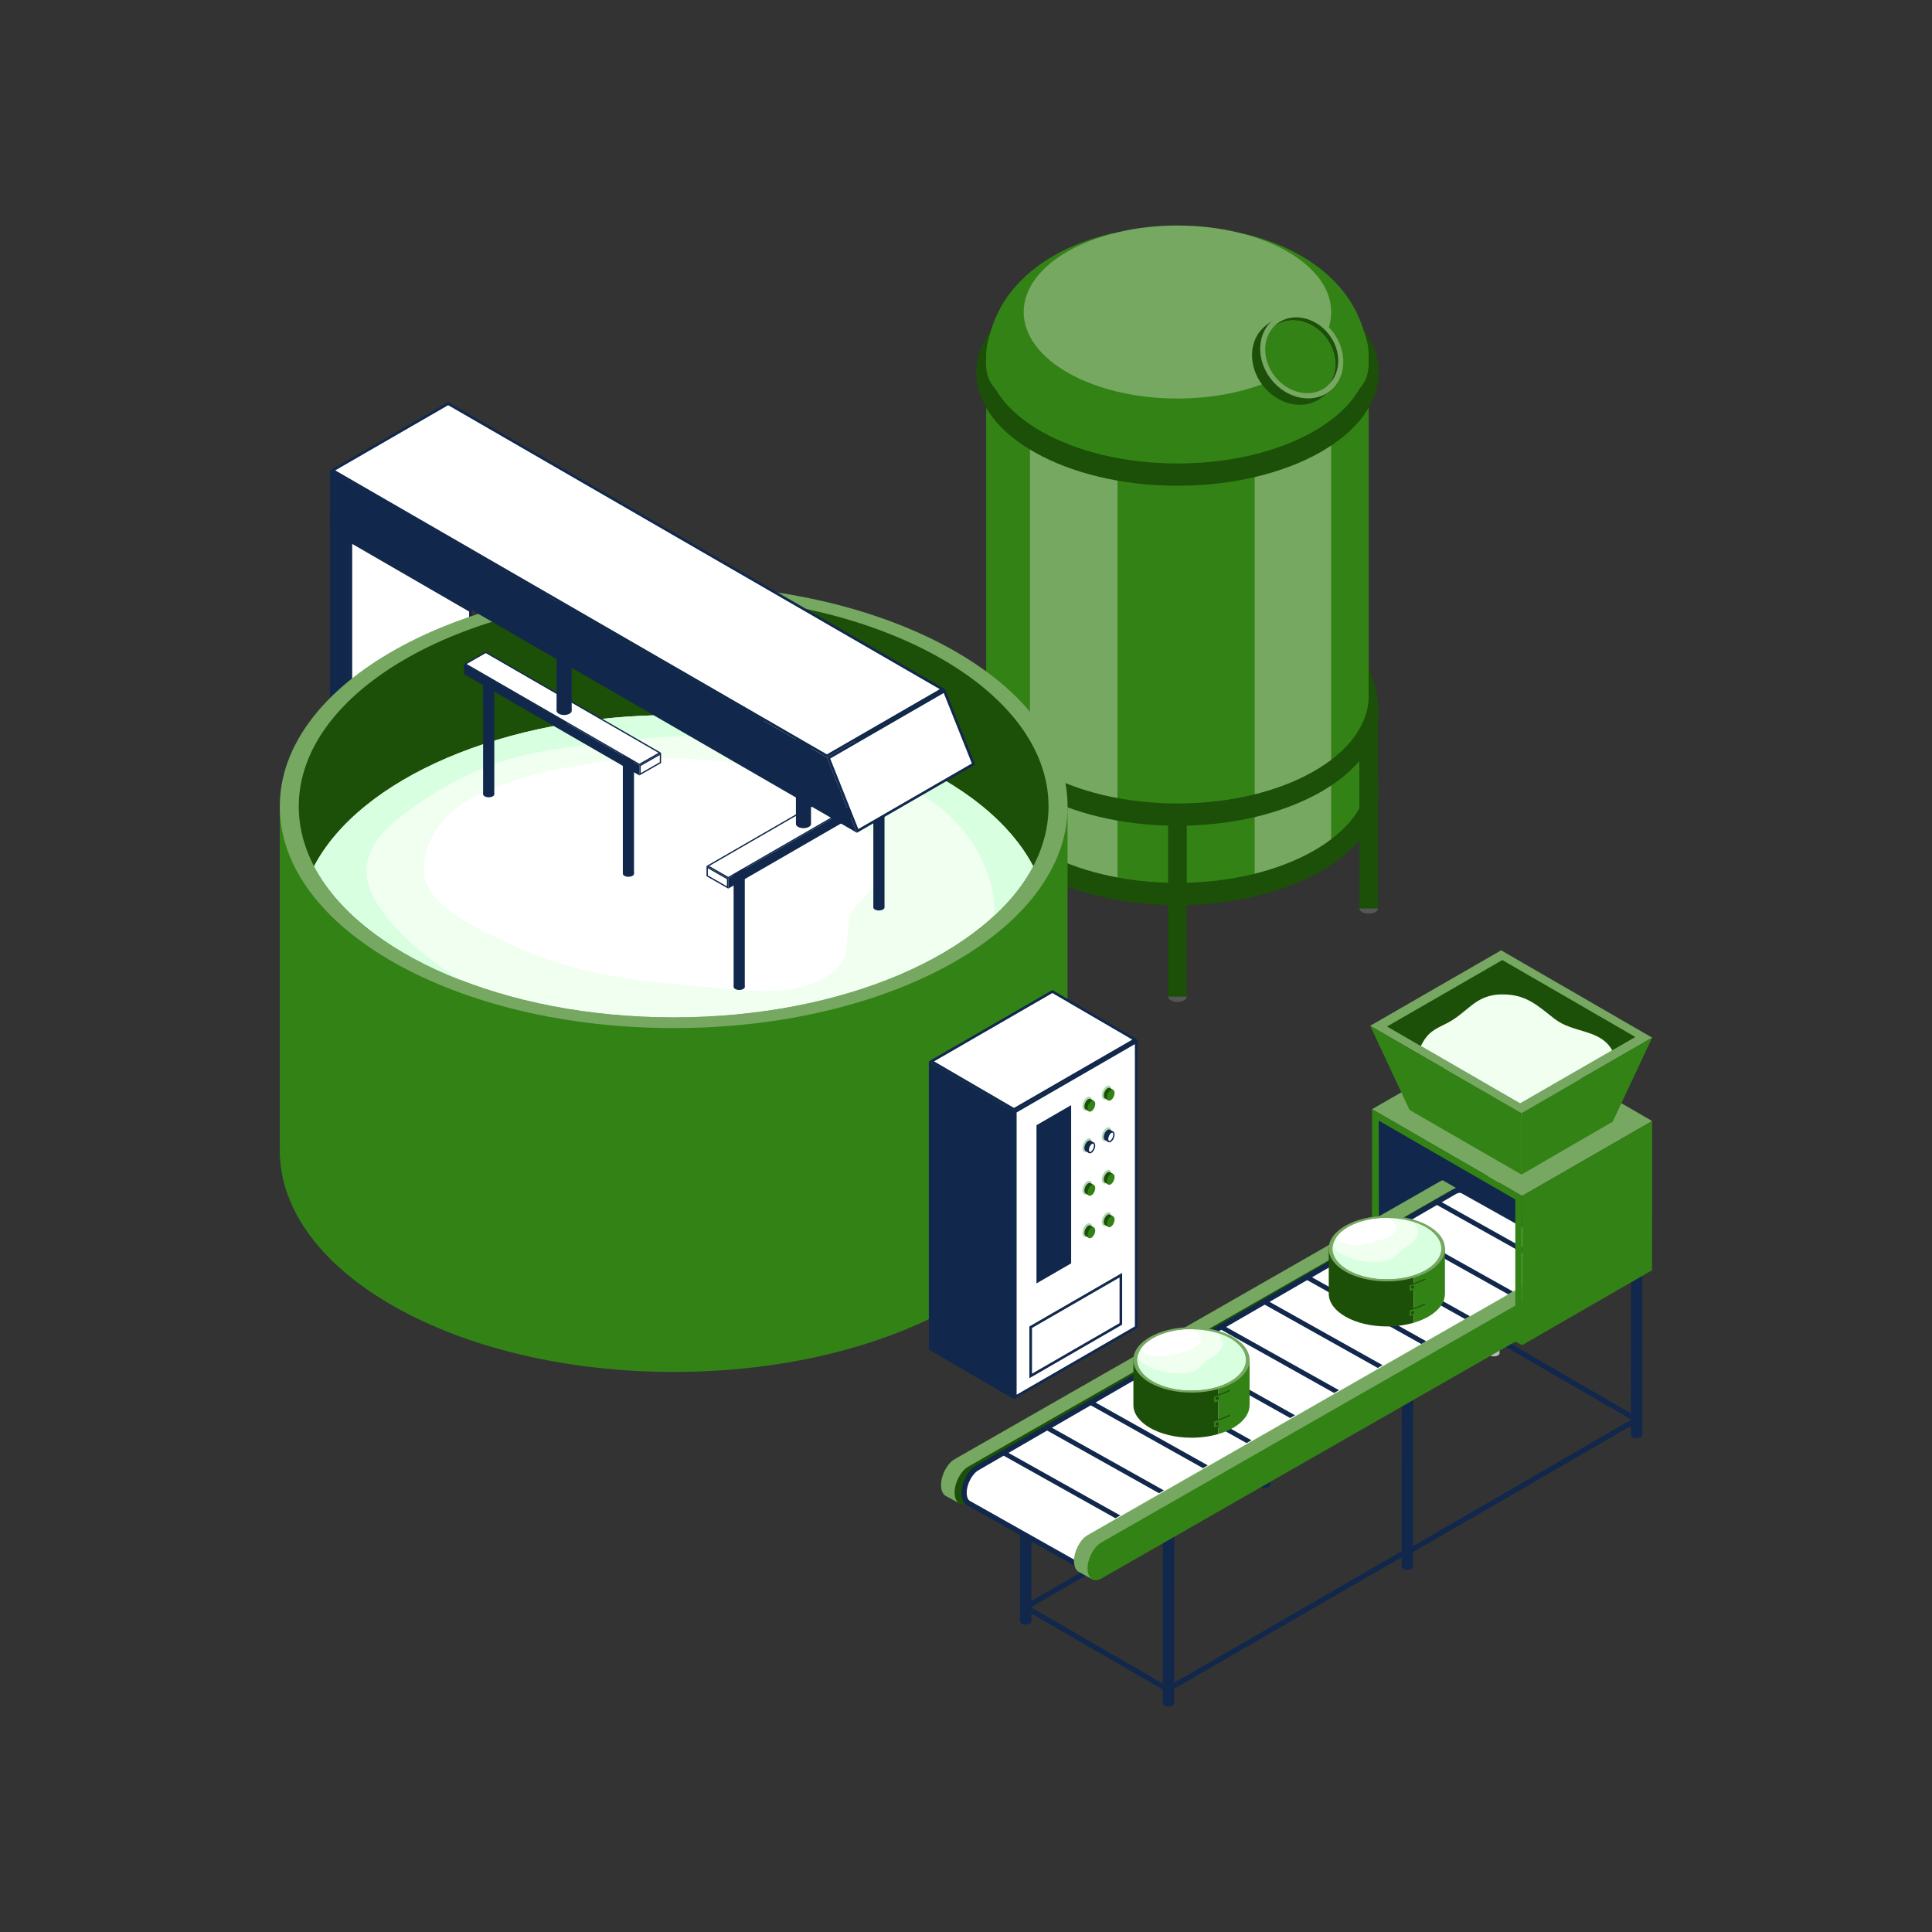 <svg xmlns="http://www.w3.org/2000/svg" id="Livello_1" data-name="Livello 1" viewBox="0 0 500 500"><rect x="0" y="0" width="500" height="500" fill="#333333" stroke="none"/><defs><style>      .cls-1 {        fill: #e2dacd;      }      .cls-1, .cls-2, .cls-3, .cls-4, .cls-5, .cls-6, .cls-7, .cls-8, .cls-9, .cls-10, .cls-11, .cls-12 {        stroke-width: 0px;      }      .cls-2 {        fill: #d7ffe0;      }      .cls-3 {        fill: #7c7a79;      }      .cls-4 {        fill: #338216;      }      .cls-5 {        fill: #555557;      }      .cls-6 {        fill: #aed6ae;      }      .cls-7 {        fill: #1c4f07;      }      .cls-8 {        fill: #11284c;      }      .cls-13 {        stroke: #11284c;        stroke-miterlimit: 10;        stroke-width: 1.35px;      }      .cls-13, .cls-11 {        fill: #fff;      }      .cls-9 {        fill: #b9b8b6;      }      .cls-10 {        fill: #f0fff0;      }      .cls-12 {        fill: #76a862;      }    </style></defs><g><g><path class="cls-8" d="M266.05,416.29c.12,0,.23-.03.34-.09l60.57-35.04c.33-.19.44-.61.25-.93-.19-.33-.61-.44-.93-.25l-60.57,35.04c-.33.19-.44.61-.25.93.13.22.36.34.59.34Z"></path><path class="cls-8" d="M266.96,372.45l-.03,47.19c0,.45-.66.81-1.47.81s-1.47-.37-1.47-.82l.03-47.19h2.94Z"></path><path class="cls-8" d="M301.86,437.68c.24,0,.46-.12.59-.34.19-.33.08-.74-.25-.93l-35.71-20.63c-.33-.19-.74-.08-.93.25-.19.33-.08.74.25.93l35.71,20.63c.11.06.22.09.34.09Z"></path><path class="cls-8" d="M424.01,366.9l-60.58-35.15c-.23.39-.45.79-.68,1.18l60.57,35.14c.11.06.23.09.34.09.24,0,.46-.12.59-.34.19-.33.08-.74-.25-.93Z"></path><g><g><path class="cls-8" d="M425.04,324.59l-.03,46.82c0,.45-.66.81-1.47.81s-1.47-.37-1.47-.82l.03-46.82h2.94Z"></path><path class="cls-1" d="M422.11,324.59c0,.45.66.82,1.47.82s1.47-.36,1.47-.81-.66-.81-1.47-.82-1.47.36-1.47.81Z"></path></g><path class="cls-8" d="M363.88,402.64c.12,0,.23-.03.34-.09l59.58-34.52c.33-.19.44-.61.25-.93-.19-.33-.61-.44-.93-.25l-59.58,34.52c-.33.19-.44.61-.25.93.13.22.36.34.59.34Z"></path><path class="cls-8" d="M365.72,358.65l-.03,46.82c0,.45-.66.81-1.47.81s-1.47-.37-1.47-.82l.03-46.82h2.94Z"></path><path class="cls-8" d="M302.97,437.48c.12,0,.23-.03.34-.09l60.57-35.04c.33-.19.44-.61.25-.93-.19-.33-.61-.44-.93-.25l-60.57,35.04c-.33.19-.44.61-.25.93.13.22.36.34.59.34Z"></path><path class="cls-8" d="M303.89,393.64l-.03,47.19c0,.45-.66.81-1.47.81s-1.47-.37-1.47-.82l.03-47.19h2.94Z"></path></g><g><g><path class="cls-9" d="M388.12,303.4l-.03,46.82c0,.45-.66.81-1.47.81s-1.47-.37-1.47-.82l.03-46.82h2.94Z"></path><path class="cls-1" d="M385.19,303.4c0,.45.66.81,1.47.82s1.47-.36,1.47-.81c0-.45-.66-.82-1.47-.82s-1.47.36-1.47.81Z"></path></g><path class="cls-3" d="M326.96,381.45c.12,0,.23-.03.34-.09l59.59-34.51c.33-.19.44-.61.25-.93-.19-.33-.61-.44-.93-.25l-59.58,34.52c-.33.19-.44.61-.25.93.13.22.36.34.59.34Z"></path><path class="cls-8" d="M328.8,337.46l-.03,46.82c0,.45-.66.81-1.47.81s-1.47-.37-1.47-.82l.03-46.82h2.94Z"></path></g><g><polygon class="cls-12" points="427.58 290.12 393.92 309.51 355.09 287.06 388.75 267.66 427.58 290.12"></polygon><polygon class="cls-4" points="355.09 287.06 393.92 309.51 393.89 348.14 355.06 325.69 355.09 287.06"></polygon><polygon class="cls-8" points="356.84 290.07 392.17 310.46 392.15 345.5 356.82 325.11 356.84 290.07"></polygon></g><g><polygon class="cls-12" points="427.59 268.55 393.7 288.08 354.6 265.47 388.49 245.94 427.59 268.55"></polygon><polygon class="cls-7" points="423.23 268.37 393.39 285.57 358.96 265.66 388.8 248.46 423.23 268.37"></polygon><path class="cls-10" d="M369.05,268.51c1.88-2.45,4.38-2.95,6.83-4.51,4.48-2.85,6.51-6.56,12.67-6.65,6.24-.09,9.13,2.68,13.71,6.28,4.9,3.86,11.84,2.59,14.98,8.19l-23.84,13.74-25.7-14.86c.4-.71.77-1.44,1.35-2.2Z"></path><polygon class="cls-4" points="393.77 288.08 354.6 265.47 364.79 287.26 393.76 303.98 393.77 288.08"></polygon><polygon class="cls-4" points="393.77 288.08 427.59 268.51 417.38 290.28 393.76 303.98 393.77 288.08"></polygon></g></g><g><g><g><path class="cls-12" d="M378.33,307.48l-3.37-1.84c-.07-.04-.14-.08-.21-.11h0s0,0,0,0c-.59-.27-1.33-.21-2.13.25l-125.58,71.87c-1.92,1.11-3.5,4.12-3.5,6.68,0,1.53.56,2.56,1.42,2.92l3.32,1.83,2.81-4.05-.43-.15,121.96-69.79c1.22-.71,2.3-2.18,2.93-3.82l.1.13,2.69-3.94Z"></path><path class="cls-7" d="M250.55,388.91l125.58-71.87c1.92-1.11,3.5-4.12,3.5-6.68h0c0-2.56-1.57-3.76-3.5-2.65l-125.58,71.87c-1.92,1.11-3.5,4.12-3.5,6.68h0c0,2.56,1.57,3.76,3.5,2.65Z"></path></g><g><path class="cls-13" d="M410.25,325.97l-31.55-17.67c-.06-.04-.13-.08-.2-.11h0s0,0,0,0c-.57-.26-1.28-.2-2.04.24l-123.59,71.5c-1.84,1.06-3.36,3.94-3.36,6.4,0,1.47.54,2.46,1.36,2.8l31.31,17.64,128.07-80.81Z"></path><path class="cls-8" d="M284.2,406.37l123.59-71.5c1.84-1.06,3.36-3.94,3.36-6.4h0c0-2.46-1.51-3.6-3.35-2.54l-123.59,71.5c-1.84,1.06-3.36,3.94-3.36,6.4h0c0,2.46,1.51,3.6,3.35,2.54Z"></path></g></g><g><g><polygon class="cls-8" points="356.56 354.02 326.78 337.35 328.03 336.62 357.81 353.3 356.56 354.02"></polygon><polygon class="cls-8" points="345.27 360.51 315.49 343.83 316.75 343.11 346.53 359.78 345.27 360.51"></polygon></g><g><polygon class="cls-8" points="379.16 341.37 348.95 324.45 350.2 323.73 380.42 340.65 379.16 341.37"></polygon><polygon class="cls-8" points="367.85 347.84 337.66 330.94 338.92 330.21 369.11 347.12 367.85 347.84"></polygon></g><g><polygon class="cls-8" points="401.63 328.51 371.23 311.49 372.48 310.76 402.89 327.79 401.63 328.51"></polygon><polygon class="cls-8" points="390.33 334.98 359.94 317.97 361.2 317.25 391.59 334.26 390.33 334.98"></polygon></g><g><polygon class="cls-8" points="333.9 366.99 304.12 350.31 305.37 349.59 335.15 366.27 333.9 366.99"></polygon><polygon class="cls-8" points="322.61 373.47 292.83 356.8 294.09 356.07 323.87 372.75 322.61 373.47"></polygon></g></g><g><polygon class="cls-8" points="311.33 379.96 281.55 363.28 282.8 362.56 312.58 379.23 311.33 379.96"></polygon><g><polygon class="cls-8" points="299.96 386.44 270.18 369.77 271.43 369.04 301.21 385.72 299.96 386.44"></polygon><polygon class="cls-8" points="288.67 392.92 258.89 376.25 260.15 375.53 289.93 392.2 288.67 392.92"></polygon></g></g><g><path class="cls-12" d="M412.74,327.13l-3.37-1.84c-.07-.04-.14-.08-.21-.11h0c-.59-.27-1.33-.21-2.13.25l-125.58,71.87c-1.92,1.11-3.5,4.12-3.5,6.68,0,1.53.56,2.56,1.42,2.92l3.32,1.83,2.81-4.05-.43-.15,121.96-69.79c1.22-.71,2.3-2.18,2.93-3.82l.1.13,2.69-3.94Z"></path><path class="cls-4" d="M284.96,408.56l125.58-71.87c1.92-1.11,3.5-4.12,3.5-6.68h0c0-2.56-1.57-3.76-3.5-2.65l-125.58,71.87c-1.92,1.11-3.5,4.12-3.5,6.68h0c0,2.56,1.57,3.76,3.5,2.65Z"></path></g></g><polygon class="cls-8" points="356.84 290.07 392.17 310.46 392.17 316.3 356.84 295.91 356.84 290.07"></polygon><polygon class="cls-4" points="427.58 290.12 427.55 328.74 393.89 348.14 393.92 309.51 427.58 290.12"></polygon><rect class="cls-4" x="392.16" y="309.51" width="1.75" height="37.77"></rect><g><g><path class="cls-4" d="M365.89,322.85v19.47c4.78-1.41,8.06-4.23,8.06-7.49h0s0-11.97,0-11.97h-8.07Z"></path><path class="cls-7" d="M343.88,322.83v11.97s0,0,0,0c0,4.68,6.73,8.47,15.03,8.48,2.52,0,4.89-.35,6.97-.96v-19.47s-22-.02-22-.02Z"></path></g><g><path class="cls-12" d="M373.96,323.17c0,4.68-6.74,8.46-15.05,8.45-8.31,0-15.04-3.8-15.03-8.48,0-4.68,6.74-8.46,15.05-8.45,8.31,0,15.04,3.8,15.03,8.48Z"></path><path class="cls-10" d="M372.94,323.13c0,4.36-6.28,7.89-14.03,7.88-7.74,0-14.02-3.54-14.01-7.9s6.28-7.89,14.03-7.88c7.74,0,14.02,3.54,14.01,7.9Z"></path><path class="cls-11" d="M346.87,321.33c.65.4,1.56.64,2.32.78,1.8.35,3.72.01,5.46-.47,1.69-.46,3.55-.93,5.08-1.78,2.69-1.5,1.54-3.33-.33-4.62-.16,0-.31-.01-.47-.01-5.95,0-11.03,2.08-13.06,5.03.25.43.58.81,1.01,1.07Z"></path><path class="cls-2" d="M365.22,316.08c.52.34.97.74,1.3,1.25.75,1.13.54,2.25-.24,3.29-.68.9-1.54,1.54-2.5,2.11-1.16.69-1.75,1.47-2.67,2.39-1.29,1.29-3.95,1.45-5.68,1.52-2.8.1-6.04-.88-8.48-2.23-1.1-.61-1.69-1.39-1.93-2.25-.07.32-.11.63-.11.96,0,4.36,6.27,7.9,14.01,7.9,7.74,0,14.02-3.52,14.03-7.88,0-3.08-3.15-5.75-7.72-7.05Z"></path></g><g><path class="cls-7" d="M366.56,331.85c-.95.34-1.96.6-1.96.6v1.47s1.01-.26,1.96-.6c1.08-.39,2.19-.91,2.19-.91v-1.47s-1.15.54-2.19.91Z"></path><polygon class="cls-7" points="364.6 332.45 364.77 332.67 366.84 332.58 368.92 331.16 368.75 330.94 366.89 331.91 364.6 332.45"></polygon><path class="cls-4" d="M366.73,332.07c-.95.34-1.96.6-1.96.6v1.47s1.01-.26,1.96-.6c1.08-.39,2.19-.91,2.19-.91v-1.47s-1.15.54-2.19.91Z"></path><polygon class="cls-7" points="364.6 333.92 364.77 334.14 364.77 332.67 364.6 332.45 364.6 333.92"></polygon></g><g><path class="cls-7" d="M366.55,338.29c-.95.34-1.96.6-1.96.6v1.47s1.01-.26,1.96-.6c1.08-.39,2.19-.91,2.19-.91v-1.47s-1.15.54-2.19.91Z"></path><polygon class="cls-7" points="364.59 338.88 364.76 339.1 366.84 339.02 368.91 337.6 368.74 337.38 366.89 338.34 364.59 338.88"></polygon><path class="cls-4" d="M366.72,338.51c-.95.34-1.96.6-1.96.6v1.47s1.01-.26,1.96-.6c1.08-.39,2.19-.91,2.19-.91v-1.47s-1.15.54-2.19.91Z"></path><polygon class="cls-7" points="364.59 340.35 364.76 340.57 364.76 339.1 364.59 338.88 364.59 340.35"></polygon></g><circle class="cls-7" cx="365.56" cy="333.09" r=".42"></circle><circle class="cls-7" cx="365.56" cy="339.73" r=".42"></circle></g><g><g><path class="cls-4" d="M315.33,351.65v19.47c4.78-1.41,8.06-4.23,8.06-7.49h0s0-11.97,0-11.97h-8.07Z"></path><path class="cls-7" d="M293.32,351.63v11.97h0c0,4.68,6.73,8.47,15.03,8.48,2.52,0,4.89-.35,6.97-.96v-19.47s-22-.02-22-.02Z"></path></g><g><path class="cls-12" d="M323.4,351.96c0,4.68-6.74,8.46-15.05,8.45-8.31,0-15.04-3.8-15.03-8.48,0-4.68,6.74-8.46,15.05-8.45,8.31,0,15.04,3.8,15.03,8.48Z"></path><path class="cls-10" d="M322.38,351.93c0,4.36-6.28,7.89-14.03,7.88-7.74,0-14.02-3.54-14.01-7.9,0-4.36,6.28-7.89,14.03-7.88,7.74,0,14.02,3.54,14.01,7.9Z"></path><path class="cls-11" d="M296.31,350.12c.65.4,1.56.64,2.32.78,1.8.35,3.72.01,5.46-.47,1.69-.46,3.55-.93,5.08-1.78,2.69-1.5,1.54-3.33-.33-4.62-.16,0-.31-.01-.47-.01-5.95,0-11.03,2.08-13.06,5.03.25.43.58.81,1.01,1.07Z"></path><path class="cls-2" d="M314.66,344.87c.52.34.97.74,1.3,1.25.75,1.13.54,2.25-.24,3.29-.68.9-1.54,1.54-2.5,2.11-1.16.69-1.75,1.47-2.67,2.39-1.29,1.29-3.95,1.45-5.68,1.52-2.8.1-6.04-.88-8.48-2.23-1.1-.61-1.69-1.39-1.93-2.25-.07.32-.11.63-.11.96,0,4.36,6.27,7.9,14.01,7.9,7.74,0,14.02-3.52,14.03-7.88,0-3.08-3.15-5.75-7.72-7.05Z"></path></g><g><path class="cls-7" d="M316,360.65c-.95.34-1.96.6-1.96.6v1.47s1.01-.26,1.96-.6c1.08-.39,2.19-.91,2.19-.91v-1.47s-1.15.54-2.19.91Z"></path><polygon class="cls-7" points="314.04 361.25 314.21 361.46 316.28 361.38 318.36 359.96 318.19 359.74 316.34 360.7 314.04 361.25"></polygon><path class="cls-4" d="M316.17,360.87c-.95.34-1.96.6-1.96.6v1.47s1.01-.26,1.96-.6c1.08-.39,2.19-.91,2.19-.91v-1.47s-1.15.54-2.19.91Z"></path><polygon class="cls-7" points="314.04 362.71 314.21 362.93 314.21 361.46 314.04 361.25 314.04 362.71"></polygon></g><g><path class="cls-7" d="M315.99,367.08c-.95.34-1.96.6-1.96.6v1.47s1.01-.26,1.96-.6c1.08-.39,2.19-.91,2.19-.91v-1.47s-1.15.54-2.19.91Z"></path><polygon class="cls-7" points="314.03 367.68 314.2 367.9 316.28 367.82 318.35 366.39 318.18 366.17 316.33 367.14 314.03 367.68"></polygon><path class="cls-4" d="M316.16,367.3c-.95.34-1.96.6-1.96.6v1.47s1.01-.26,1.96-.6c1.08-.39,2.19-.91,2.19-.91v-1.47s-1.15.54-2.19.91Z"></path><polygon class="cls-7" points="314.03 369.15 314.2 369.37 314.2 367.9 314.03 367.68 314.03 369.15"></polygon></g><circle class="cls-7" cx="315" cy="361.89" r=".42"></circle><circle class="cls-7" cx="315" cy="368.53" r=".42"></circle></g></g><g><g><path class="cls-4" d="M255.22,92.09v113.06c0,15.38,22.16,27.86,49.5,27.86s49.5-12.48,49.5-27.86v-113.06h-99Z"></path><g><path class="cls-12" d="M324.71,92.09v138.51c7.89-1.96,14.72-5.03,19.8-8.88V92.09h-19.8Z"></path><path class="cls-12" d="M266.56,92.09v130.8c5.88,4,13.7,7.05,22.65,8.71V92.09h-22.65Z"></path></g><ellipse class="cls-7" cx="304.72" cy="96.4" rx="52.08" ry="29.31"></ellipse><ellipse class="cls-4" cx="304.72" cy="92.09" rx="49.5" ry="27.86"></ellipse><path class="cls-7" d="M354.22,193.15v7.48c0,15.38-22.16,27.86-49.5,27.86s-49.5-12.48-49.5-27.86v-5.01c-1.76,2.94-2.58,6.05-2.58,9.32,0,16.18,23.32,29.31,52.08,29.31s52.08-13.13,52.08-29.31c0-4.19-1.29-8.46-2.58-11.79Z"></path><path class="cls-7" d="M354.22,172.6v7.48c0,15.38-22.16,27.86-49.5,27.86s-49.5-12.48-49.5-27.86v-5.01c-1.76,2.94-2.58,6.05-2.58,9.32,0,16.18,23.32,29.31,52.08,29.31s52.08-13.13,52.08-29.31c0-4.19-1.29-8.46-2.58-11.79Z"></path><path class="cls-4" d="M288.45,60.32s-30.85,4.99-33.23,31.77c-2.38,26.78,52.2-2.72,52.2-2.72l-18.98-29.05Z"></path><path class="cls-4" d="M320.92,60.32s30.85,4.99,33.23,31.77c2.38,26.78-52.2-2.72-52.2-2.72l18.98-29.05Z"></path><ellipse class="cls-12" cx="304.72" cy="80.75" rx="39.79" ry="22.39"></ellipse></g><g><path class="cls-5" d="M307.13,257.93c0,.75-1.08,1.36-2.42,1.36s-2.41-.61-2.41-1.36,1.08-1.36,2.41-1.36,2.42.61,2.42,1.36Z"></path><rect class="cls-7" x="302.3" y="210.49" width="4.83" height="47.44"></rect></g><g><path class="cls-7" d="M257.64,234.97c0,.75-1.08,1.36-2.41,1.36s-2.42-.61-2.42-1.36,1.08-1.36,2.42-1.36,2.41.61,2.41,1.36Z"></path><polygon class="cls-7" points="252.81 184.39 252.81 234.97 257.64 234.97 257.64 196.65 252.81 184.39"></polygon></g><g><path class="cls-5" d="M351.8,235.1c0,.75,1.08,1.36,2.41,1.36s2.41-.61,2.41-1.36-1.08-1.36-2.41-1.36-2.41.61-2.41,1.36Z"></path><polygon class="cls-7" points="356.63 184.51 356.63 235.1 351.8 235.1 351.8 196.78 356.63 184.51"></polygon></g><g><path class="cls-7" d="M342.7,87.38c4.02,5.12,3.73,12.05-.64,15.49-4.37,3.44-11.18,2.07-15.2-3.04-4.02-5.12-3.73-12.05.64-15.49,4.37-3.44,11.18-2.07,15.2,3.04Z"></path><polygon class="cls-7" points="330.01 82.43 327.5 84.34 342.06 102.87 344.51 100.95 330.01 82.43"></polygon><path class="cls-12" d="M344.81,85.72c4.02,5.12,3.73,12.05-.64,15.49-4.37,3.44-11.18,2.07-15.2-3.04-4.02-5.12-3.73-12.05.64-15.49,4.37-3.44,11.18-2.07,15.2,3.04Z"></path><g><path class="cls-7" d="M343.86,86.47c-3.54-4.5-9.52-5.7-13.37-2.68-.48.38-.91.81-1.28,1.28.17-.16.3-.34.48-.48,3.85-3.02,9.83-1.82,13.37,2.68,3.09,3.93,3.29,9.09.72,12.34,3.34-3.15,3.45-8.85.08-13.14Z"></path><path class="cls-4" d="M343.06,87.27c-3.54-4.5-9.52-5.7-13.37-2.68-.18.14-.32.32-.48.48-2.57,3.25-2.37,8.41.72,12.34,3.54,4.5,9.52,5.7,13.37,2.68.18-.14.32-.32.48-.48,2.57-3.25,2.37-8.41-.72-12.34Z"></path></g></g></g><g><g><g><g><polygon class="cls-8" points="117.02 113.23 117.02 154.95 90.48 139.6 90.48 313.26 85.41 316.19 85.41 131.48 93.85 126.61 117.02 113.23"></polygon><g><polygon class="cls-11" points="90.82 140.19 121.75 158.08 121.75 300.8 90.82 318.66 90.82 140.19"></polygon><path class="cls-8" d="M91.16,140.77l25.52,14.76,4.73,2.74v142.33l-30.26,17.47v-177.3M90.48,139.6v179.64l31.61-18.25v-143.11l-5.07-2.93-26.54-15.34h0Z"></path></g></g><g><path class="cls-4" d="M72.41,208.7h203.87v87.76h-.06c.02.41.06.82.06,1.23,0,31.69-45.64,57.37-101.94,57.37-56.3,0-101.94-25.69-101.94-57.37,0-.41.04-.82.06-1.23h-.06v-87.76Z"></path><path class="cls-12" d="M72.41,208.7c0,31.69,45.64,57.37,101.94,57.37,56.3,0,101.94-25.69,101.94-57.37,0-31.69-45.64-57.37-101.94-57.37-56.3,0-101.94,25.69-101.94,57.37Z"></path><path class="cls-7" d="M77.32,208.7c0,30.16,43.44,54.6,97.02,54.6s97.02-24.45,97.02-54.6c0-30.16-43.44-54.61-97.02-54.61-53.58,0-97.02,24.45-97.02,54.61Z"></path><path class="cls-10" d="M174.34,263.3c-44.03,0-81.19-16.51-93.05-39.13,11.86-22.62,49.01-39.13,93.05-39.13,44.03,0,81.19,16.51,93.04,39.13-11.86,22.62-49.01,39.13-93.04,39.13Z"></path><path class="cls-2" d="M174.34,185.04c44.03,0,81.19,16.51,93.04,39.13-2.39,4.55-5.81,8.85-10.1,12.82.32-3.05-.2-6.39-1.21-9.54-3.13-9.79-9.65-17.19-18.44-22.39-22.84-13.53-50.01-16.68-75.9-13.38-12.29,1.56-24.99,2.26-36.57,7.08-8.02,3.33-16.73,8.46-23.34,14.11-6.13,5.25-9.23,11.76-5.15,19.32,4.79,8.88,14.06,16.14,22.5,21.43-17.98-7.01-31.55-17.35-37.88-29.44,11.86-22.62,49.01-39.13,93.05-39.13Z"></path><path class="cls-11" d="M129.83,203.2c27.06-9.98,57.22-7.31,69.59-3.79,11.04,3.13,21.77,8.86,27.32,19.38,4.02,7.63-.66,10.91-5.53,16.06-3.19,3.37-.65,10.68-3.43,14.36-7.84,10.36-26.75,6.87-38.56,5.88-8.94-.75-18.22-1.74-26.97-3.78-7.42-1.73-14.79-4.23-21.62-7.63-5.85-2.91-21.98-9.56-20.95-19.51,1.43-13.85,12.99-18.33,20.16-20.97Z"></path></g></g><g><g><path class="cls-8" d="M161.19,226.1c0,.45.65.81,1.45.81s1.45-.36,1.45-.81-.65-.81-1.45-.81-1.45.36-1.45.81Z"></path><rect class="cls-8" x="161.19" y="193.69" width="2.89" height="32.33"></rect></g><g><ellipse class="cls-8" cx="126.48" cy="205.53" rx="1.45" ry=".81"></ellipse><rect class="cls-8" x="125.03" y="172.78" width="2.89" height="32.67"></rect></g><g><g><polygon class="cls-11" points="120.44 171.84 125.72 168.83 170.75 194.83 165.48 197.85 120.44 171.84"></polygon><path class="cls-8" d="M125.71,169.02l44.7,25.81-4.94,2.82-44.7-25.81,4.94-2.82M125.72,168.63l-5.62,3.21,45.38,26.2,5.62-3.21-45.38-26.2h0Z"></path></g><polygon class="cls-8" points="165.48 198.04 165.48 200.68 120.1 174.48 120.1 171.84 165.48 198.04"></polygon><g><polygon class="cls-11" points="165.65 198.14 170.92 195.12 170.92 197.37 165.65 200.39 165.65 198.14"></polygon><path class="cls-8" d="M170.75,195.41v1.86l-4.94,2.82v-1.86l4.94-2.82M171.09,194.83l-5.62,3.21v2.64l5.62-3.21v-2.64h0Z"></path></g></g><g><path class="cls-8" d="M144.04,183.94c0,.61.88,1.1,1.96,1.1s1.96-.49,1.96-1.1c0-.61-.88-1.1-1.96-1.1s-1.96.49-1.96,1.1Z"></path><rect class="cls-8" x="144.04" y="150.05" width="3.91" height="33.78"></rect></g></g><g><g><path class="cls-8" d="M192.76,255.39c0,.45-.65.81-1.45.81s-1.45-.36-1.45-.81.65-.81,1.45-.81,1.45.36,1.45.81Z"></path><rect class="cls-8" x="189.86" y="222.98" width="2.89" height="32.33"></rect></g><g><path class="cls-8" d="M228.91,234.82c0,.45-.65.81-1.45.81s-1.45-.36-1.45-.81c0-.45.65-.81,1.45-.81s1.45.36,1.45.81Z"></path><rect class="cls-8" x="226.02" y="202.06" width="2.89" height="32.67"></rect></g><g><g><polygon class="cls-11" points="183.19 224.12 228.23 198.12 233.5 201.13 188.47 227.13 183.19 224.12"></polygon><path class="cls-8" d="M228.23,198.31l4.94,2.82-44.7,25.81-4.94-2.82,44.7-25.81M228.23,197.92l-45.38,26.2,5.62,3.21,45.38-26.2-5.62-3.21h0Z"></path></g><polygon class="cls-8" points="188.47 227.33 188.47 229.97 233.84 203.77 233.84 201.13 188.47 227.33"></polygon><g><polygon class="cls-11" points="183.02 226.66 183.02 224.41 188.3 227.43 188.3 229.68 183.02 226.66"></polygon><path class="cls-8" d="M183.19,224.7l4.94,2.82v1.86l-4.94-2.82v-1.86M182.85,224.12v2.64l5.62,3.21v-2.64l-5.62-3.21h0Z"></path></g></g><g><ellipse class="cls-8" cx="207.94" cy="213.23" rx="1.96" ry="1.1"></ellipse><rect class="cls-8" x="205.98" y="179.33" width="3.91" height="33.78"></rect></g></g><g><g><polygon class="cls-11" points="214.42 196.16 244.4 178.85 251.93 197.72 221.95 215.03 214.42 196.16"></polygon><path class="cls-8" d="M244.24,179.34l7.28,18.24-29.39,16.97-7.28-18.24,29.39-16.97M244.57,178.36l-30.57,17.65,7.78,19.51,30.57-17.65-7.78-19.51h0Z"></path></g><polygon class="cls-8" points="221.78 215.53 122.09 157.88 117.02 154.95 90.48 139.6 85.41 136.67 85.41 121.73 93.85 126.61 99.02 129.6 117.02 139.99 122.09 142.91 214.01 196.02 221.78 215.53"></polygon><g><polygon class="cls-11" points="86.08 121.73 115.98 104.47 243.9 178.36 214 195.62 86.08 121.73"></polygon><path class="cls-8" d="M115.98,104.86l127.24,73.5-29.22,16.87-127.24-73.5,29.22-16.87M115.98,104.08l-30.57,17.65,128.59,74.28,30.57-17.65L115.98,104.08h0Z"></path></g></g></g><g><g><polygon class="cls-11" points="262.76 287.7 294.05 269.64 294.05 343.47 262.76 361.54 262.76 287.7"></polygon><path class="cls-8" d="M293.71,270.22v73.05l-30.61,17.68v-73.05l30.61-17.68M294.39,269.05l-31.97,18.46v74.61l31.97-18.46v-74.61h0Z"></path></g><g><polygon class="cls-11" points="266.74 343.49 290.07 330.02 290.07 342.62 266.74 356.09 266.74 343.49"></polygon><path class="cls-8" d="M289.74,330.6v11.83l-22.66,13.08v-11.83l22.66-13.08M290.41,329.43l-24.01,13.86v13.39l24.01-13.86v-13.39h0Z"></path></g><polygon class="cls-8" points="240.38 274.68 262.42 287.51 262.42 362.12 240.38 349.29 240.38 274.68"></polygon><g><polygon class="cls-11" points="241.06 274.68 272.35 256.61 293.72 269.05 262.43 287.12 241.06 274.68"></polygon><path class="cls-8" d="M272.35,257l20.69,12.05-30.62,17.68-20.69-12.05,30.62-17.68M272.35,256.22l-31.97,18.46,22.04,12.83,31.97-18.46-22.04-12.83h0Z"></path></g></g><g><g><path class="cls-6" d="M287.63,282.05c0,.91-.55,1.97-1.24,2.36-.68.39-1.24-.02-1.24-.94s.55-1.97,1.24-2.36c.68-.39,1.24.02,1.24.94Z"></path><path class="cls-7" d="M285.66,283.51c0-.72.44-1.56.98-1.88.23-.13.43-.13.6-.05l.89.49-1.27,2.73-.85-.51c-.21-.12-.35-.38-.35-.78Z"></path><path class="cls-4" d="M288.45,282.86c0,.72-.44,1.56-.98,1.88-.54.31-.98-.02-.98-.74,0-.72.44-1.56.98-1.88.54-.31.98.02.98.74Z"></path></g><g><path class="cls-6" d="M282.62,284.89c0,.91-.55,1.97-1.24,2.36-.68.39-1.24-.02-1.24-.94,0-.91.55-1.97,1.24-2.36.68-.39,1.24.02,1.24.94Z"></path><path class="cls-7" d="M280.64,286.35c0-.72.44-1.56.98-1.88.23-.13.43-.13.6-.05l.89.49-1.27,2.73-.85-.51c-.21-.12-.35-.38-.35-.78Z"></path><path class="cls-4" d="M283.44,285.7c0,.72-.44,1.56-.98,1.88s-.98-.02-.98-.74c0-.72.44-1.56.98-1.88s.98.02.98.74Z"></path></g><polygon class="cls-8" points="277.21 326.96 268.24 332.15 268.24 291.2 277.21 286.01 277.21 326.96"></polygon></g><g><g><path class="cls-6" d="M287.63,292.83c0,.91-.55,1.97-1.24,2.36-.68.39-1.24-.02-1.24-.94s.55-1.97,1.24-2.36c.68-.39,1.24.02,1.24.94Z"></path><path class="cls-8" d="M285.66,294.29c0-.72.44-1.56.98-1.88.23-.13.43-.13.6-.05l.89.49-1.27,2.73-.85-.51c-.21-.12-.35-.38-.35-.78Z"></path><g><path class="cls-11" d="M287.08,295.46c-.26,0-.42-.27-.42-.69,0-.66.41-1.45.9-1.73.11-.06.21-.1.31-.1.26,0,.42.27.42.69,0,.66-.41,1.45-.9,1.73-.11.06-.21.1-.31.1Z"></path><path class="cls-8" d="M287.86,293.12c.18,0,.25.26.25.52,0,.6-.37,1.33-.81,1.58-.08.05-.16.07-.22.07-.18,0-.25-.26-.25-.52,0-.6.37-1.33.81-1.58.08-.05.16-.07.22-.07M287.86,292.78c-.12,0-.25.04-.39.12-.54.31-.98,1.15-.98,1.88,0,.54.24.86.59.86.12,0,.25-.04.39-.12.54-.31.98-1.15.98-1.88,0-.54-.24-.86-.59-.86h0Z"></path></g></g><g><path class="cls-6" d="M282.62,295.68c0,.91-.55,1.97-1.24,2.36-.68.39-1.24-.02-1.24-.94s.55-1.97,1.24-2.36c.68-.39,1.24.02,1.24.94Z"></path><path class="cls-8" d="M280.64,297.14c0-.72.44-1.56.98-1.88.23-.13.43-.13.6-.05l.89.49-1.27,2.73-.85-.51c-.21-.12-.35-.38-.35-.78Z"></path><g><path class="cls-11" d="M282.07,298.31c-.26,0-.42-.27-.42-.69,0-.66.41-1.45.9-1.73.11-.06.21-.1.31-.1.26,0,.42.27.42.69,0,.66-.41,1.45-.9,1.73-.11.06-.21.1-.31.1Z"></path><path class="cls-8" d="M282.85,295.96c.18,0,.25.26.25.52,0,.6-.37,1.33-.81,1.58-.08.05-.16.07-.22.07-.18,0-.25-.26-.25-.52,0-.6.37-1.33.81-1.58.08-.05.16-.07.22-.07M282.85,295.62c-.12,0-.25.04-.39.12-.54.31-.98,1.15-.98,1.88,0,.54.24.86.59.86.12,0,.25-.04.39-.12.54-.31.98-1.15.98-1.88,0-.54-.24-.86-.59-.86h0Z"></path></g></g></g><g><g><path class="cls-6" d="M287.63,303.82c0,.91-.55,1.97-1.24,2.36-.68.39-1.24-.02-1.24-.94,0-.91.55-1.97,1.24-2.36.68-.39,1.24.02,1.24.94Z"></path><path class="cls-7" d="M285.66,305.28c0-.72.44-1.56.98-1.88.23-.13.43-.13.6-.05l.89.49-1.27,2.73-.85-.51c-.21-.12-.35-.38-.35-.78Z"></path><path class="cls-4" d="M288.45,304.62c0,.72-.44,1.56-.98,1.88s-.98-.02-.98-.74c0-.72.44-1.56.98-1.88s.98.02.98.74Z"></path></g><g><path class="cls-6" d="M282.62,306.66c0,.91-.55,1.97-1.24,2.36-.68.39-1.24-.02-1.24-.94s.55-1.97,1.24-2.36c.68-.39,1.24.02,1.24.94Z"></path><path class="cls-7" d="M280.64,308.12c0-.72.44-1.56.98-1.88.23-.13.43-.13.6-.05l.89.49-1.27,2.73-.85-.51c-.21-.12-.35-.38-.35-.78Z"></path><path class="cls-4" d="M283.44,307.47c0,.72-.44,1.56-.98,1.88s-.98-.02-.98-.74c0-.72.44-1.56.98-1.88.54-.31.98.02.98.74Z"></path></g></g><g><g><path class="cls-6" d="M287.63,314.8c0,.91-.55,1.97-1.24,2.36-.68.39-1.24-.02-1.24-.94,0-.91.55-1.97,1.24-2.36.68-.39,1.24.02,1.24.94Z"></path><path class="cls-7" d="M285.66,316.26c0-.72.44-1.56.98-1.88.23-.13.43-.13.6-.05l.89.49-1.27,2.73-.85-.51c-.21-.12-.35-.38-.35-.78Z"></path><path class="cls-4" d="M288.45,315.61c0,.72-.44,1.56-.98,1.88s-.98-.02-.98-.74c0-.72.44-1.56.98-1.88s.98.02.98.74Z"></path></g><g><path class="cls-6" d="M282.62,317.64c0,.91-.55,1.97-1.24,2.36-.68.39-1.24-.02-1.24-.94,0-.91.55-1.97,1.24-2.36.68-.39,1.24.02,1.24.94Z"></path><path class="cls-7" d="M280.64,319.1c0-.72.44-1.56.98-1.88.23-.13.43-.13.6-.05l.89.49-1.27,2.73-.85-.51c-.21-.12-.35-.38-.35-.78Z"></path><path class="cls-4" d="M283.44,318.45c0,.72-.44,1.56-.98,1.88s-.98-.02-.98-.74c0-.72.44-1.56.98-1.88s.98.02.98.74Z"></path></g></g></g></svg>